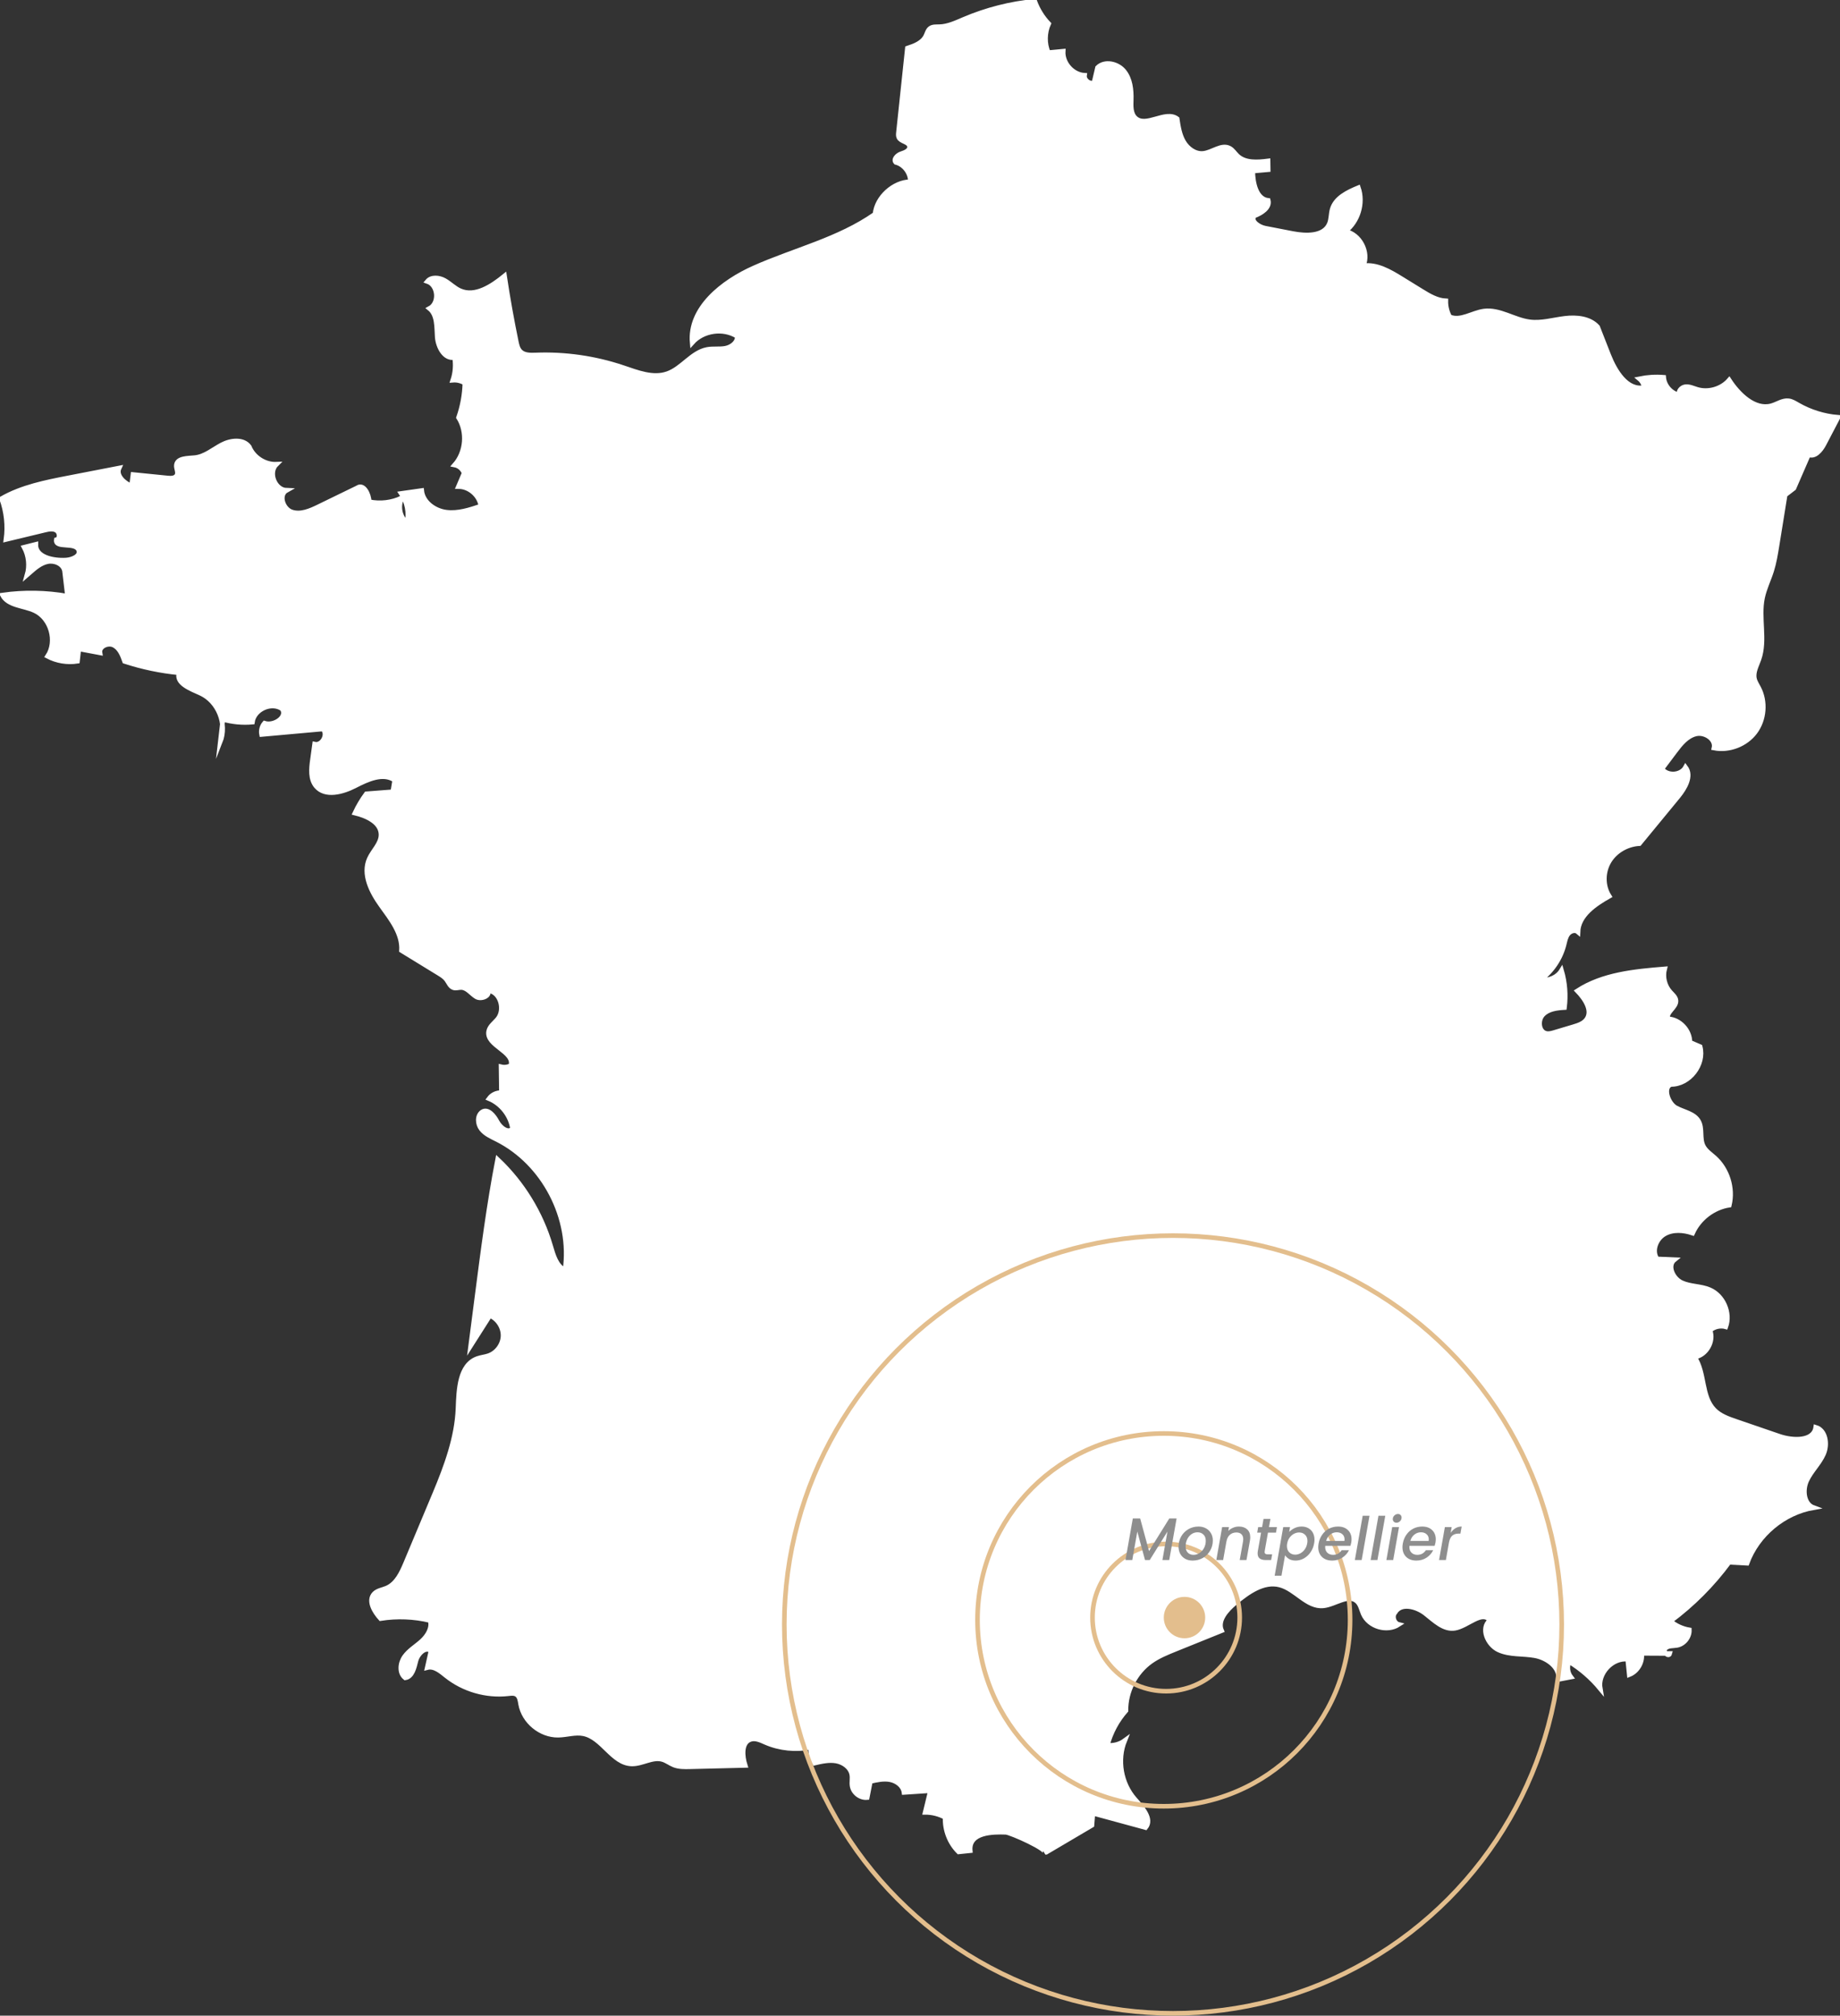 <svg width="400" height="438" viewBox="0 0 400 438" fill="none" xmlns="http://www.w3.org/2000/svg">
<rect x="0" y="0" width="400" height="438" fill="#333333" stroke="none"/>
<g clip-path="url(#clip0_4_126)">
<path d="M68.388 161.703C70.032 162.094 71.396 159.578 70.175 158.41C65.737 158.807 61.3 159.209 56.862 159.605C56.686 158.746 56.922 157.816 57.494 157.149C59.556 157.821 62.559 155.828 61.333 154.038C59.001 152.441 55.245 154.126 54.871 156.924C52.721 157.122 50.532 156.913 48.453 156.318C48.261 157.953 48.068 159.594 47.881 161.23C49.421 157.348 47.447 152.419 43.653 150.679C41.458 149.677 38.148 148.482 38.934 146.202C34.909 145.811 30.933 144.974 27.089 143.724C26.616 142.369 26.039 140.899 24.774 140.227C23.509 139.556 21.485 140.459 21.738 141.868C20.204 141.582 18.675 141.29 17.141 141.004C17.042 141.901 16.938 142.799 16.838 143.691C14.633 144.038 12.313 143.653 10.338 142.612C12.489 139.363 11.07 134.346 7.545 132.705C5.125 131.576 1.782 131.665 0.522 129.308C5.213 128.641 10.008 128.724 14.672 129.55C14.457 127.716 14.243 125.877 14.023 124.043C13.726 122.523 11.878 121.742 10.366 122.044C8.854 122.347 7.616 123.41 6.462 124.434C6.269 124.605 6.077 124.776 5.879 124.946C6.451 122.958 6.22 120.745 5.241 118.917C6.088 118.702 6.934 118.487 7.781 118.278C7.704 121.081 11.57 121.874 14.364 121.703C15.728 121.62 17.597 120.816 17.097 119.544C16.366 117.683 11.944 119.269 12.241 117.292C13.083 117.088 13 115.712 12.263 115.26C11.526 114.809 10.586 114.996 9.745 115.2C6.929 115.877 4.113 116.554 1.298 117.232C1.705 114.252 1.375 111.174 0.346 108.349C4.79 105.811 9.915 104.803 14.941 103.828C18.598 103.118 22.25 102.413 25.907 101.703C25.159 103.316 26.951 104.941 28.59 105.635C28.695 104.792 28.799 103.955 28.904 103.112C31.422 103.366 33.941 103.619 36.46 103.872C37.202 103.949 38.131 103.927 38.461 103.256C38.791 102.595 38.258 101.813 38.34 101.075C38.516 99.495 40.793 99.605 42.371 99.439C44.538 99.219 46.292 97.672 48.217 96.653C50.142 95.634 52.897 95.315 54.184 97.072C55.124 99.39 57.609 100.987 60.112 100.877C58.269 102.672 59.738 106.46 62.306 106.543C60.524 107.534 61.497 110.613 63.439 111.251C65.374 111.89 67.448 110.981 69.284 110.084C72.083 108.724 74.888 107.358 77.687 105.998C79.023 105.045 80.239 107.375 80.261 109.021C82.647 109.528 85.204 109.225 87.404 108.162C86.453 109.935 86.92 112.347 88.465 113.63C88.966 111.45 88.504 109.065 87.228 107.226C88.713 107.017 90.192 106.802 91.677 106.593C91.93 109.148 94.482 110.981 97.028 111.301C99.574 111.62 102.109 110.794 104.54 109.974C104.21 107.639 102.004 105.723 99.651 105.734C100.063 104.759 100.481 103.79 100.894 102.815C100.586 101.918 99.766 101.213 98.837 101.036C101.29 98.272 101.653 93.861 99.684 90.734C100.525 88.333 100.993 85.799 101.053 83.25C100.272 82.771 99.343 82.545 98.43 82.622C98.958 81.036 99.09 79.318 98.82 77.666C96.665 78.134 95.207 75.436 95.048 73.233C94.894 71.031 95.081 68.437 93.371 67.038C95.587 65.876 95.268 61.934 92.898 61.146C93.761 60.105 95.444 60.271 96.626 60.926C97.809 61.581 98.765 62.616 100.003 63.162C103.28 64.615 106.899 62.225 109.681 59.962C110.402 64.748 111.254 69.516 112.233 74.257C112.387 75.006 112.568 75.799 113.096 76.35C113.927 77.209 115.279 77.181 116.473 77.138C122.885 76.89 129.341 77.82 135.423 79.863C138.569 80.921 141.962 82.292 145.096 81.185C148.297 80.056 150.386 76.57 153.724 75.937C155.033 75.689 156.391 75.926 157.7 75.678C159.009 75.43 160.362 74.423 160.268 73.09C157.233 71.174 152.855 71.79 150.469 74.472C149.798 66.972 157.051 61.262 163.925 58.206C172.708 54.296 182.348 52.06 190.217 46.531C190.552 42.892 194.248 39.538 197.899 39.483C197.949 37.589 196.568 35.749 194.732 35.276C194.132 34.632 195.073 33.679 195.909 33.409C196.75 33.139 197.85 32.688 197.718 31.812C197.558 30.777 195.843 30.81 195.397 29.863C195.243 29.532 195.276 29.147 195.315 28.789C195.964 22.682 196.607 16.575 197.256 10.468C198.796 9.962 200.478 9.334 201.221 7.891C201.523 7.302 201.661 6.581 202.189 6.173C202.739 5.749 203.508 5.821 204.207 5.804C206.077 5.76 207.825 4.918 209.552 4.185C214.446 2.104 219.654 0.777 224.944 0.264C225.61 2.076 226.644 3.756 227.974 5.154C227.106 7.098 227.051 9.488 227.903 11.437C228.975 11.338 230.053 11.239 231.125 11.135C230.971 13.723 233.188 16.217 235.772 16.36C235.613 17.401 236.861 18.365 237.823 17.946C238.076 16.861 238.329 15.777 238.588 14.692C240.133 13.139 242.971 13.767 244.351 15.463C245.737 17.159 245.984 19.505 245.918 21.691C245.874 23.078 245.803 24.67 246.809 25.634C249.113 27.831 253.359 23.899 255.905 25.804C256.163 27.522 256.433 29.29 257.307 30.793C258.181 32.297 259.804 33.492 261.53 33.337C263.543 33.156 265.528 31.256 267.305 32.209C267.997 32.583 268.415 33.304 268.987 33.85C270.681 35.463 273.343 35.27 275.663 34.973C275.674 35.606 275.68 36.239 275.691 36.873C274.574 36.972 273.453 37.071 272.336 37.176C272.38 39.819 273.09 43.249 275.713 43.558C276.081 45.166 274.223 46.317 272.683 46.906C271.775 48.024 273.612 49.307 275.025 49.582C277.016 49.968 279.001 50.353 280.992 50.739C283.923 51.306 287.806 51.41 288.971 48.657C289.4 47.649 289.301 46.493 289.615 45.441C290.335 43.007 292.953 41.752 295.301 40.782C296.456 44.114 295.257 48.123 292.463 50.27C295.62 50.904 297.655 54.78 296.39 57.743C299.315 57.358 302.087 58.965 304.6 60.513C306.079 61.422 307.559 62.336 309.032 63.244C310.666 64.252 312.392 65.287 314.312 65.375C314.29 66.576 314.581 67.787 315.153 68.844C317.507 69.852 320.036 67.952 322.577 67.6C325.986 67.132 329.132 69.505 332.547 69.94C335.088 70.265 337.623 69.494 340.163 69.18C342.704 68.867 345.591 69.136 347.312 71.036C348.115 73.079 348.918 75.117 349.715 77.159C351.107 80.7 353.702 84.951 357.425 84.203C357.337 83.47 356.952 82.776 356.386 82.308C358.118 81.95 359.905 81.84 361.671 81.983C361.814 83.828 363.287 85.491 365.102 85.849C364.673 85.078 365.526 84.126 366.4 84.032C367.274 83.938 368.11 84.362 368.952 84.61C371.399 85.337 374.231 84.511 375.908 82.589C377.948 85.728 381.446 89.142 385.059 88.178C386.329 87.837 387.5 86.934 388.809 87.088C389.546 87.171 390.195 87.589 390.838 87.958C393.505 89.495 396.514 90.431 399.582 90.684C398.565 92.628 397.547 94.577 396.53 96.521C395.832 97.854 394.528 99.418 393.159 98.795C392.098 101.235 391.036 103.669 389.975 106.108C389.343 106.593 388.71 107.077 388.078 107.562C387.484 111.229 386.895 114.902 386.302 118.57C386.005 120.414 385.702 122.27 385.141 124.049C384.52 126.02 383.574 127.898 383.156 129.924C382.249 134.308 383.865 139.043 382.386 143.267C381.908 144.638 381.099 146.026 381.396 147.447C381.55 148.179 381.985 148.818 382.331 149.479C383.898 152.48 383.585 156.362 381.567 159.077C379.549 161.791 375.919 163.196 372.603 162.551C373.059 160.602 370.579 159.005 368.638 159.495C366.697 159.985 365.339 161.687 364.14 163.289C363.194 164.55 362.248 165.811 361.297 167.072C362.512 168.708 365.454 168.499 366.427 166.709C367.863 168.62 366.301 171.279 364.783 173.124C361.984 176.522 359.191 179.925 356.391 183.323C353.746 183.466 351.178 184.92 349.814 187.194C348.451 189.468 348.412 192.513 349.836 194.743C346.696 196.517 343.16 198.906 343.039 202.513C342.418 201.974 341.384 202.304 340.878 202.954C340.372 203.604 340.224 204.452 340.026 205.25C339.267 208.262 337.452 210.999 334.967 212.86C336.677 213.202 338.563 212.37 339.47 210.878C340.235 213.488 340.449 216.252 340.108 218.945C338.431 219.044 336.594 219.259 335.429 220.471C334.263 221.682 334.483 224.199 336.127 224.562C336.721 224.694 337.337 224.518 337.92 224.342C339.3 223.929 340.686 223.516 342.066 223.103C343.116 222.789 344.238 222.425 344.887 221.544C346.295 219.628 344.557 217.034 342.902 215.322C348.434 211.726 355.308 211.082 361.885 210.542C361.423 212.277 361.896 214.237 363.1 215.564C363.623 216.137 364.31 216.687 364.349 217.464C364.426 218.956 362.039 220.008 362.622 221.385C365.185 221.522 367.412 223.918 367.373 226.484C368.116 226.803 368.858 227.123 369.6 227.442C370.629 231.308 367.252 235.68 363.254 235.652C361.434 236.324 362.633 239.804 364.338 240.724C366.043 241.644 368.292 241.947 369.254 243.632C370.167 245.223 369.457 247.343 370.255 248.995C370.772 250.069 371.828 250.752 372.719 251.545C375.545 254.067 376.832 258.197 375.941 261.881C372.493 262.415 369.386 264.783 367.962 267.966C365.966 267.294 363.656 267.112 361.836 268.169C360.01 269.227 359.031 271.837 360.23 273.566C361.495 273.621 362.76 273.67 364.024 273.726C362.391 275.031 363.683 277.845 365.581 278.715C367.478 279.585 369.716 279.43 371.635 280.245C374.616 281.506 376.271 285.268 375.182 288.324C374.005 287.988 372.669 288.285 371.745 289.089C372.664 291.485 370.92 294.508 368.385 294.904C370.7 298.318 369.782 303.412 372.658 306.364C373.917 307.658 375.694 308.285 377.398 308.869C380.533 309.943 383.662 311.017 386.796 312.091C389.761 313.109 394.292 313.252 394.726 310.141C396.915 310.785 397.355 313.847 396.437 315.94C395.518 318.032 393.742 319.646 392.78 321.716C391.817 323.787 392.12 326.837 394.264 327.614C387.781 328.737 382.062 333.511 379.79 339.695C378.487 339.624 377.189 339.552 375.886 339.486C372.295 344.354 367.984 348.688 363.122 352.289C364.305 353.264 365.74 353.925 367.247 354.178C367.318 355.736 366.114 357.256 364.58 357.543C363.683 357.708 362.611 357.554 362.001 358.231C361.39 358.908 362.771 360.186 362.996 359.305C360.956 359.294 358.921 359.283 356.881 359.272C357.156 361.182 355.979 363.209 354.186 363.908C354.071 362.79 353.961 361.673 353.845 360.555C350.491 360.191 347.29 363.622 347.879 366.948C345.965 364.635 343.672 362.642 341.109 361.072C340.614 362.146 340.774 363.49 341.494 364.426C340.592 364.597 339.69 364.773 338.794 364.943C339.151 362.289 336.308 360.268 333.674 359.789C331.04 359.31 328.214 359.663 325.783 358.545C323.352 357.427 321.813 353.793 323.891 352.096C322.17 349.877 319.09 353.33 316.324 353.82C313.872 354.255 311.81 352.146 309.846 350.61C307.883 349.073 304.523 348.236 303.28 350.4C302.554 351.21 303.027 352.735 304.083 353C301.526 354.679 297.583 353.517 296.351 350.714C295.944 349.784 295.774 348.693 295.031 348C293.129 346.215 290.253 348.71 287.657 348.958C284.116 349.294 281.652 345.312 278.209 344.431C274.701 343.528 271.297 345.995 268.509 348.313C266.656 349.85 264.599 352.14 265.572 354.343C262.234 355.692 258.902 357.041 255.564 358.385C253.711 359.134 251.835 359.894 250.202 361.05C246.82 363.451 244.725 367.57 244.774 371.722C242.872 373.87 241.475 376.463 240.738 379.239C242.063 379.388 243.438 379.019 244.51 378.231C242.817 382.433 243.697 387.554 246.694 390.952C248.299 392.769 250.587 395.263 249.053 397.141C245.231 396.1 241.414 395.065 237.592 394.024C237.521 394.894 237.449 395.77 237.378 396.64C233.941 398.666 230.51 400.687 227.073 402.714C228.266 402.009 219.671 398.193 218.648 398.16C215.92 398.061 210.542 398.088 210.916 402.158C210.075 402.246 209.233 402.334 208.392 402.422C206.434 400.473 205.345 397.681 205.466 394.916C204.135 394.2 202.629 393.82 201.122 393.826C201.501 392.257 201.886 390.687 202.266 389.118C200.352 389.244 198.438 389.371 196.525 389.498C196.327 388.055 194.946 387.014 193.516 386.739C192.092 386.464 190.624 386.788 189.211 387.113C188.98 388.281 188.749 389.448 188.523 390.616C187.005 390.77 185.471 389.586 185.235 388.077C185.108 387.273 185.312 386.447 185.174 385.649C184.91 384.074 183.37 382.967 181.803 382.68C180.236 382.4 178.63 382.763 177.074 383.127C176.436 382.097 176.145 380.858 176.266 379.652C172.993 380.329 169.513 379.977 166.444 378.65C165.388 378.193 164.244 377.614 163.155 377.978C161.126 378.655 161.357 381.585 162.001 383.628C157.992 383.727 153.977 383.826 149.968 383.925C148.797 383.953 147.582 383.975 146.493 383.545C145.641 383.204 144.904 382.598 144.018 382.345C141.824 381.706 139.591 383.38 137.304 383.308C133.108 383.176 130.969 377.57 126.85 376.75C125.035 376.386 123.187 377.042 121.34 377.064C117.512 377.119 113.861 374.112 113.184 370.335C113.047 369.558 112.953 368.655 112.293 368.225C111.788 367.895 111.128 367.983 110.528 368.049C105.744 368.6 100.767 367.168 97.006 364.162C95.785 363.187 94.388 361.975 92.876 362.372C93.145 361.166 93.415 359.954 93.69 358.748C92.54 357.68 90.825 359.349 90.434 360.869C90.044 362.388 89.637 364.371 88.086 364.602C86.739 363.572 86.948 361.386 87.932 360.01C88.916 358.627 90.44 357.752 91.694 356.612C92.947 355.467 93.987 353.776 93.514 352.146C89.994 351.298 86.304 351.155 82.724 351.722C81.338 350.202 79.931 347.796 81.361 346.314C82.053 345.599 83.137 345.477 84.055 345.086C86.205 344.167 87.294 341.816 88.201 339.657C90.319 334.607 92.436 329.558 94.553 324.508C97.006 318.649 99.321 312.399 99.563 306.05C99.722 301.909 99.887 296.606 103.786 295.207C104.584 294.921 105.441 294.86 106.239 294.579C108.004 293.957 109.302 292.184 109.357 290.312C109.412 288.439 108.224 286.589 106.497 285.868C105.106 288.054 103.715 290.24 102.323 292.426C102.785 288.852 103.247 285.284 103.709 281.71C104.996 271.76 106.277 261.804 108.18 251.952C113.597 257.062 117.628 263.643 119.717 270.796C120.306 272.806 120.944 275.113 122.824 276.016C124.452 264.739 118.222 252.756 108.059 247.629C106.822 247.002 105.48 246.434 104.628 245.333C103.775 244.237 103.676 242.404 104.826 241.622C106.052 240.818 107.394 242.437 108.07 243.736C108.746 245.041 110.506 246.401 111.419 245.256C110.985 242.398 108.972 239.832 106.305 238.731C106.915 237.888 107.966 237.387 109.005 237.437C108.977 235.559 108.955 233.687 108.928 231.809C109.643 231.985 110.418 231.886 111.062 231.528C111.936 228.499 105.645 227.211 106.228 224.11C106.437 222.993 107.509 222.288 108.219 221.401C109.901 219.292 108.691 215.338 105.997 215.25C106.734 216.324 104.666 217.282 103.55 216.616C102.433 215.95 101.592 214.633 100.289 214.589C99.717 214.573 99.134 214.815 98.59 214.639C97.825 214.397 97.539 213.494 97.055 212.855C96.626 212.282 95.999 211.897 95.389 211.522C92.689 209.865 89.983 208.213 87.283 206.555C87.52 202.899 84.99 199.738 82.851 196.764C80.712 193.796 78.776 189.958 80.277 186.616C81.085 184.815 82.851 183.328 82.829 181.351C82.801 178.697 79.727 177.298 77.154 176.676C77.835 175.206 78.671 173.802 79.634 172.496C81.553 172.348 83.472 172.199 85.391 172.05C85.529 171.213 85.666 170.376 85.804 169.539C83.28 167.805 79.903 169.374 77.181 170.773C74.459 172.172 70.676 173.196 68.712 170.839C67.431 169.297 67.645 167.045 67.931 165.057C68.091 163.934 68.223 162.876 68.388 161.703Z" fill="white" stroke="white" stroke-miterlimit="10"/>
</g>
<circle cx="257.5" cy="351.5" r="4.5" fill="#E3BE8D"/>
<circle cx="253.5" cy="351.5" r="16" stroke="#E3BE8D"/>
<circle cx="253" cy="352" r="40.5" stroke="#E3BE8D"/>
<circle cx="255" cy="353" r="84.5" stroke="#E3BE8D"/>
<path d="M255.781 329.965L254.182 339H252.7L253.792 332.812L249.944 339H248.917L247.24 332.812L246.148 339H244.666L246.265 329.965H247.864L249.788 337.05L254.195 329.965H255.781ZM259.263 339.117C258.656 339.117 258.123 338.991 257.664 338.74C257.205 338.489 256.845 338.133 256.585 337.674C256.334 337.215 256.208 336.69 256.208 336.101C256.208 335.295 256.394 334.558 256.767 333.891C257.148 333.224 257.668 332.695 258.327 332.305C258.994 331.915 259.735 331.72 260.55 331.72C261.157 331.72 261.694 331.85 262.162 332.11C262.63 332.361 262.994 332.717 263.254 333.176C263.523 333.627 263.657 334.151 263.657 334.749C263.657 335.555 263.462 336.292 263.072 336.959C262.682 337.626 262.153 338.155 261.486 338.545C260.819 338.926 260.078 339.117 259.263 339.117ZM259.445 337.869C259.939 337.869 260.39 337.73 260.797 337.453C261.213 337.167 261.538 336.794 261.772 336.335C262.006 335.867 262.123 335.369 262.123 334.84C262.123 334.242 261.954 333.783 261.616 333.462C261.278 333.133 260.853 332.968 260.342 332.968C259.839 332.968 259.389 333.111 258.99 333.397C258.6 333.674 258.292 334.051 258.067 334.528C257.85 334.996 257.742 335.499 257.742 336.036C257.742 336.617 257.898 337.067 258.21 337.388C258.531 337.709 258.942 337.869 259.445 337.869ZM269.321 331.72C270.075 331.72 270.673 331.924 271.115 332.331C271.566 332.73 271.791 333.306 271.791 334.06C271.791 334.251 271.769 334.489 271.726 334.775L270.972 339H269.503L270.218 334.996C270.253 334.753 270.27 334.58 270.27 334.476C270.27 333.999 270.136 333.635 269.867 333.384C269.607 333.133 269.243 333.007 268.775 333.007C268.212 333.007 267.735 333.18 267.345 333.527C266.964 333.865 266.721 334.355 266.617 334.996V334.957L265.902 339H264.42L265.681 331.837H267.163L267.02 332.669C267.315 332.374 267.661 332.145 268.06 331.98C268.467 331.807 268.888 331.72 269.321 331.72ZM274.942 337.011C274.925 337.132 274.916 337.21 274.916 337.245C274.916 337.427 274.973 337.561 275.085 337.648C275.198 337.726 275.384 337.765 275.644 337.765H276.554L276.333 339H275.163C274.591 339 274.154 338.887 273.85 338.662C273.547 338.428 273.395 338.06 273.395 337.557C273.395 337.366 273.413 337.184 273.447 337.011L274.149 333.046H273.304L273.512 331.837H274.37L274.682 330.056H276.177L275.865 331.837H277.594L277.386 333.046H275.644L274.942 337.011ZM280.26 332.89C280.572 332.561 280.962 332.283 281.43 332.058C281.907 331.833 282.418 331.72 282.964 331.72C283.51 331.72 283.996 331.837 284.42 332.071C284.845 332.305 285.174 332.639 285.408 333.072C285.642 333.505 285.759 334.012 285.759 334.593C285.759 334.844 285.733 335.109 285.681 335.386C285.551 336.105 285.287 336.751 284.888 337.323C284.498 337.886 284.017 338.328 283.445 338.649C282.882 338.961 282.288 339.117 281.664 339.117C281.118 339.117 280.65 339.009 280.26 338.792C279.879 338.567 279.58 338.289 279.363 337.96L278.583 342.406H277.101L278.96 331.837H280.442L280.26 332.89ZM284.173 335.386C284.208 335.221 284.225 335.044 284.225 334.853C284.225 334.272 284.052 333.822 283.705 333.501C283.367 333.172 282.938 333.007 282.418 333.007C282.046 333.007 281.673 333.102 281.3 333.293C280.936 333.484 280.62 333.761 280.351 334.125C280.083 334.489 279.905 334.918 279.818 335.412C279.784 335.577 279.766 335.754 279.766 335.945C279.766 336.526 279.935 336.985 280.273 337.323C280.62 337.661 281.049 337.83 281.56 337.83C281.942 337.83 282.314 337.735 282.678 337.544C283.051 337.345 283.372 337.059 283.64 336.686C283.909 336.313 284.087 335.88 284.173 335.386ZM290.878 331.72C291.771 331.72 292.481 331.971 293.01 332.474C293.547 332.977 293.816 333.653 293.816 334.502C293.816 334.701 293.794 334.94 293.751 335.217C293.716 335.408 293.656 335.642 293.569 335.919H288.096C288.087 335.98 288.083 336.071 288.083 336.192C288.083 336.703 288.239 337.111 288.551 337.414C288.872 337.717 289.288 337.869 289.799 337.869C290.605 337.869 291.225 337.535 291.658 336.868H293.257C292.928 337.527 292.442 338.068 291.801 338.493C291.16 338.909 290.419 339.117 289.578 339.117C288.98 339.117 288.456 339 288.005 338.766C287.554 338.532 287.203 338.198 286.952 337.765C286.701 337.323 286.575 336.807 286.575 336.218C286.575 335.967 286.601 335.698 286.653 335.412C286.783 334.675 287.047 334.03 287.446 333.475C287.845 332.912 288.339 332.478 288.928 332.175C289.526 331.872 290.176 331.72 290.878 331.72ZM292.269 334.853C292.286 334.697 292.295 334.584 292.295 334.515C292.295 334.038 292.135 333.661 291.814 333.384C291.502 333.107 291.095 332.968 290.592 332.968C290.063 332.968 289.587 333.137 289.162 333.475C288.737 333.813 288.447 334.272 288.291 334.853H292.269ZM297.718 329.38L296.015 339H294.533L296.236 329.38H297.718ZM301.146 329.38L299.443 339H297.961L299.664 329.38H301.146ZM303.573 330.888C303.339 330.888 303.148 330.814 303.001 330.667C302.854 330.52 302.78 330.333 302.78 330.108C302.78 329.805 302.893 329.545 303.118 329.328C303.352 329.103 303.616 328.99 303.911 328.99C304.145 328.99 304.331 329.064 304.47 329.211C304.617 329.358 304.691 329.545 304.691 329.77C304.691 330.073 304.578 330.338 304.353 330.563C304.128 330.78 303.868 330.888 303.573 330.888ZM304.132 331.837L302.871 339H301.389L302.65 331.837H304.132ZM309.185 331.72C310.077 331.72 310.788 331.971 311.317 332.474C311.854 332.977 312.123 333.653 312.123 334.502C312.123 334.701 312.101 334.94 312.058 335.217C312.023 335.408 311.962 335.642 311.876 335.919H306.403C306.394 335.98 306.39 336.071 306.39 336.192C306.39 336.703 306.546 337.111 306.858 337.414C307.178 337.717 307.594 337.869 308.106 337.869C308.912 337.869 309.531 337.535 309.965 336.868H311.564C311.234 337.527 310.749 338.068 310.108 338.493C309.466 338.909 308.725 339.117 307.885 339.117C307.287 339.117 306.762 339 306.312 338.766C305.861 338.532 305.51 338.198 305.259 337.765C305.007 337.323 304.882 336.807 304.882 336.218C304.882 335.967 304.908 335.698 304.96 335.412C305.09 334.675 305.354 334.03 305.753 333.475C306.151 332.912 306.645 332.478 307.235 332.175C307.833 331.872 308.483 331.72 309.185 331.72ZM310.576 334.853C310.593 334.697 310.602 334.584 310.602 334.515C310.602 334.038 310.441 333.661 310.121 333.384C309.809 333.107 309.401 332.968 308.899 332.968C308.37 332.968 307.893 333.137 307.469 333.475C307.044 333.813 306.754 334.272 306.598 334.853H310.576ZM315.362 333.098C315.657 332.665 316.003 332.327 316.402 332.084C316.809 331.841 317.26 331.72 317.754 331.72L317.481 333.254H317.104C316.532 333.254 316.073 333.397 315.726 333.683C315.379 333.969 315.137 334.463 314.998 335.165L314.322 339H312.84L314.101 331.837H315.583L315.362 333.098Z" fill="#8E8E8E"/>
<defs>
<clipPath id="clip0_4_126">
<rect width="400" height="403" fill="white"/>
</clipPath>
</defs>
</svg>
